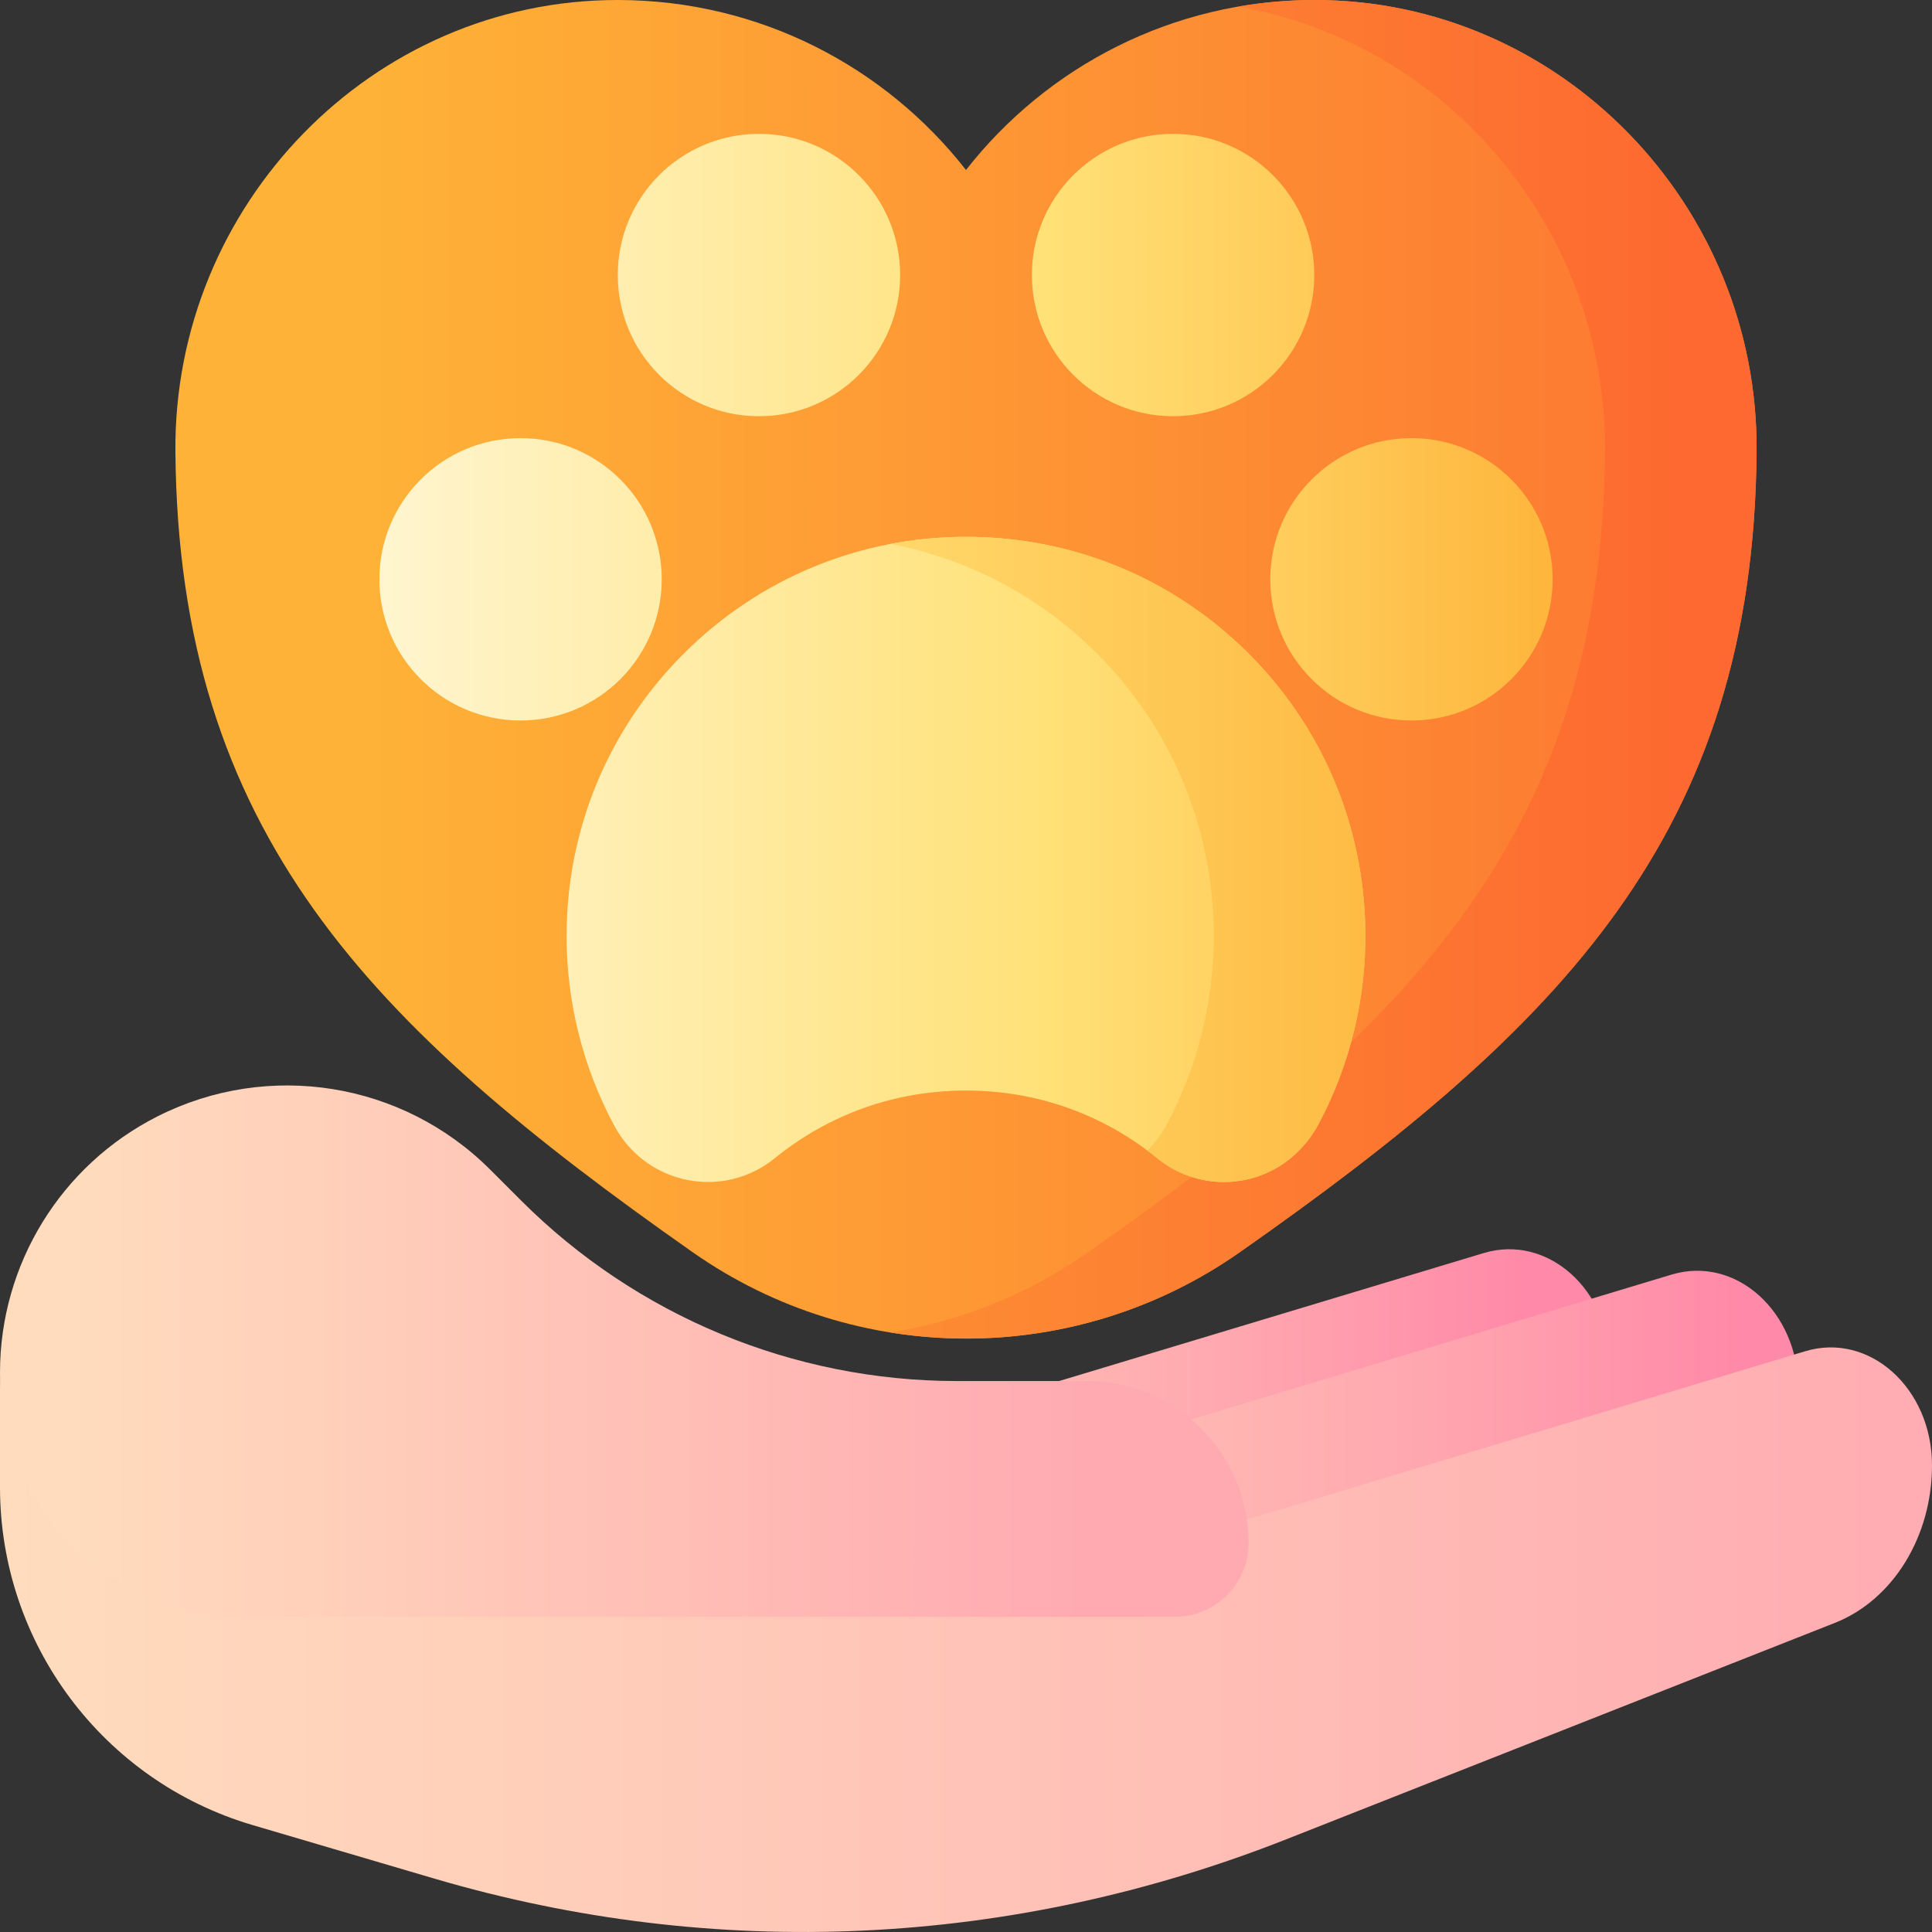 <svg width="80" height="80" viewBox="0 0 80 80" fill="none" xmlns="http://www.w3.org/2000/svg">
<rect x="0" y="0" width="80" height="80" fill="#333333" stroke="none"/>
<path d="M61.435 51.887L38.727 58.732C38.513 58.797 38.298 58.856 38.083 58.917V72.79C38.708 72.569 39.33 72.34 39.95 72.096L62.664 63.135C65.069 62.186 66.687 59.562 66.687 56.61C66.686 53.418 64.093 51.086 61.435 51.887Z" fill="url(#paint0_linear)"/>
<path d="M69.217 52.778L46.508 59.624C43.731 60.461 40.911 60.99 38.083 61.222V75.816C41.345 75.176 44.572 74.234 47.731 72.987L70.446 64.026C72.851 63.078 74.468 60.454 74.468 57.502C74.468 54.309 71.875 51.977 69.217 52.778Z" fill="url(#paint1_linear)"/>
<path d="M0 57.564V61.581C0 68.051 4.261 73.748 10.468 75.575L17.973 77.785C29.625 81.215 41.881 80.651 53.263 76.161L75.978 67.2C78.382 66.251 80 63.627 80 60.675C80 57.483 77.407 55.151 74.749 55.952L52.04 62.797C41.501 65.974 30.339 64.766 20.486 59.381L7.301 52.175C3.904 50.319 0 53.2 0 57.564H0Z" fill="url(#paint2_linear)"/>
<path d="M6.525 46.225C11.108 43.908 16.662 44.797 20.294 48.428L21.571 49.705C26.36 54.495 32.856 57.186 39.63 57.186H44.994C48.698 57.186 51.701 60.189 51.701 63.893C51.701 65.582 50.332 66.951 48.643 66.951H10.117C4.529 66.951 0 62.421 0 56.834C0 52.35 2.523 48.248 6.525 46.225Z" fill="url(#paint3_linear)"/>
<path d="M54.401 -0C48.552 0.009 43.346 2.761 40 7.039C36.655 2.761 31.449 0.009 25.599 -0C15.393 -0.016 7.181 8.491 7.263 18.696C7.391 34.479 15.318 42.47 28.641 51.823L28.675 51.847C35.472 56.619 44.531 56.622 51.331 51.855C64.67 42.504 72.609 34.492 72.737 18.698C72.82 8.491 64.608 -0.016 54.401 -0Z" fill="url(#paint4_linear)"/>
<path d="M54.401 -0C53.335 0.002 52.291 0.095 51.275 0.272C59.968 1.796 66.534 9.566 66.46 18.698C66.332 34.492 58.392 42.504 45.053 51.855C42.555 53.606 39.752 54.711 36.869 55.175C41.831 55.973 47.032 54.869 51.331 51.855C64.67 42.504 72.609 34.492 72.737 18.698C72.82 8.491 64.608 -0.016 54.401 -0Z" fill="url(#paint5_linear)"/>
<path d="M40 22.229C35.582 22.229 31.429 23.949 28.305 27.073C25.181 30.197 23.461 34.35 23.461 38.768C23.461 41.515 24.149 44.237 25.451 46.639C26.078 47.795 27.176 48.605 28.465 48.86C29.744 49.114 31.059 48.789 32.07 47.968C34.334 46.129 37.077 45.157 40 45.157C42.923 45.157 45.666 46.129 47.93 47.968C48.716 48.606 49.686 48.945 50.679 48.945C51.082 48.945 51.488 48.89 51.888 48.776C53.06 48.443 54.028 47.616 54.601 46.541C55.901 44.103 56.571 41.35 56.538 38.569C56.486 34.178 54.745 30.067 51.634 26.994C48.523 23.921 44.392 22.229 40 22.229Z" fill="url(#paint6_linear)"/>
<path d="M21.555 29.834C24.784 29.834 27.401 27.216 27.401 23.988C27.401 20.759 24.784 18.142 21.555 18.142C18.326 18.142 15.709 20.759 15.709 23.988C15.709 27.216 18.326 29.834 21.555 29.834Z" fill="url(#paint7_linear)"/>
<path d="M58.446 29.834C61.674 29.834 64.292 27.216 64.292 23.988C64.292 20.759 61.674 18.142 58.446 18.142C55.217 18.142 52.6 20.759 52.6 23.988C52.6 27.216 55.217 29.834 58.446 29.834Z" fill="url(#paint8_linear)"/>
<path d="M48.575 17.235C51.803 17.235 54.421 14.617 54.421 11.388C54.421 8.16 51.803 5.542 48.575 5.542C45.346 5.542 42.728 8.16 42.728 11.388C42.728 14.617 45.346 17.235 48.575 17.235Z" fill="url(#paint9_linear)"/>
<path d="M31.427 17.235C34.656 17.235 37.273 14.617 37.273 11.388C37.273 8.16 34.656 5.542 31.427 5.542C28.198 5.542 25.581 8.16 25.581 11.388C25.581 14.617 28.198 17.235 31.427 17.235Z" fill="url(#paint10_linear)"/>
<path d="M51.634 26.994C48.523 23.921 44.392 22.229 40 22.229C38.936 22.229 37.888 22.329 36.865 22.524C40.06 23.133 43.001 24.667 45.356 26.994C48.467 30.067 50.208 34.178 50.26 38.569C50.293 41.349 49.623 44.103 48.323 46.541C48.106 46.948 47.832 47.319 47.512 47.642C47.653 47.747 47.792 47.856 47.93 47.967C48.716 48.606 49.685 48.945 50.679 48.945C51.081 48.945 51.488 48.889 51.888 48.775C53.06 48.442 54.028 47.616 54.601 46.541C55.901 44.103 56.57 41.349 56.538 38.569C56.486 34.178 54.745 30.067 51.634 26.994Z" fill="url(#paint11_linear)"/>
<defs>
<linearGradient id="paint0_linear" x1="33.466" y1="62.259" x2="63.334" y2="62.259" gradientUnits="userSpaceOnUse">
<stop stop-color="#FFC2B5"/>
<stop offset="0.244" stop-color="#FFBBB3"/>
<stop offset="0.61" stop-color="#FFA6AF"/>
<stop offset="1" stop-color="#FF89A8"/>
</linearGradient>
<linearGradient id="paint1_linear" x1="39.284" y1="64.218" x2="72.208" y2="64.218" gradientUnits="userSpaceOnUse">
<stop stop-color="#FFC2B5"/>
<stop offset="0.244" stop-color="#FFBBB3"/>
<stop offset="0.61" stop-color="#FFA6AF"/>
<stop offset="1" stop-color="#FF89A8"/>
</linearGradient>
<linearGradient id="paint2_linear" x1="0" y1="65.801" x2="84.268" y2="65.801" gradientUnits="userSpaceOnUse">
<stop stop-color="#FFDCBD"/>
<stop offset="0.003" stop-color="#FFDCBD"/>
<stop offset="1" stop-color="#FFA9B1"/>
</linearGradient>
<linearGradient id="paint3_linear" x1="2.823" y1="55.949" x2="45.628" y2="55.949" gradientUnits="userSpaceOnUse">
<stop stop-color="#FFDCBD"/>
<stop offset="0.003" stop-color="#FFDCBD"/>
<stop offset="1" stop-color="#FFA9B1"/>
</linearGradient>
<linearGradient id="paint4_linear" x1="15.243" y1="27.714" x2="84.263" y2="27.714" gradientUnits="userSpaceOnUse">
<stop stop-color="#FEB237"/>
<stop offset="1" stop-color="#FD6930"/>
</linearGradient>
<linearGradient id="paint5_linear" x1="2.84" y1="27.713" x2="69.72" y2="27.713" gradientUnits="userSpaceOnUse">
<stop stop-color="#FEB237"/>
<stop offset="1" stop-color="#FD6930"/>
</linearGradient>
<linearGradient id="paint6_linear" x1="10.667" y1="35.587" x2="65.963" y2="35.587" gradientUnits="userSpaceOnUse">
<stop stop-color="#FFF9DF"/>
<stop offset="0.593" stop-color="#FFE177"/>
<stop offset="1" stop-color="#FEB237"/>
</linearGradient>
<linearGradient id="paint7_linear" x1="10.667" y1="23.988" x2="65.963" y2="23.988" gradientUnits="userSpaceOnUse">
<stop stop-color="#FFF9DF"/>
<stop offset="0.593" stop-color="#FFE177"/>
<stop offset="1" stop-color="#FEB237"/>
</linearGradient>
<linearGradient id="paint8_linear" x1="10.667" y1="23.988" x2="65.963" y2="23.988" gradientUnits="userSpaceOnUse">
<stop stop-color="#FFF9DF"/>
<stop offset="0.593" stop-color="#FFE177"/>
<stop offset="1" stop-color="#FEB237"/>
</linearGradient>
<linearGradient id="paint9_linear" x1="10.668" y1="11.388" x2="65.964" y2="11.388" gradientUnits="userSpaceOnUse">
<stop stop-color="#FFF9DF"/>
<stop offset="0.593" stop-color="#FFE177"/>
<stop offset="1" stop-color="#FEB237"/>
</linearGradient>
<linearGradient id="paint10_linear" x1="10.667" y1="11.388" x2="65.963" y2="11.388" gradientUnits="userSpaceOnUse">
<stop stop-color="#FFF9DF"/>
<stop offset="0.593" stop-color="#FFE177"/>
<stop offset="1" stop-color="#FEB237"/>
</linearGradient>
<linearGradient id="paint11_linear" x1="30.368" y1="35.587" x2="63.324" y2="35.587" gradientUnits="userSpaceOnUse">
<stop stop-color="#FFE177"/>
<stop offset="1" stop-color="#FEB237"/>
</linearGradient>
</defs>
</svg>
